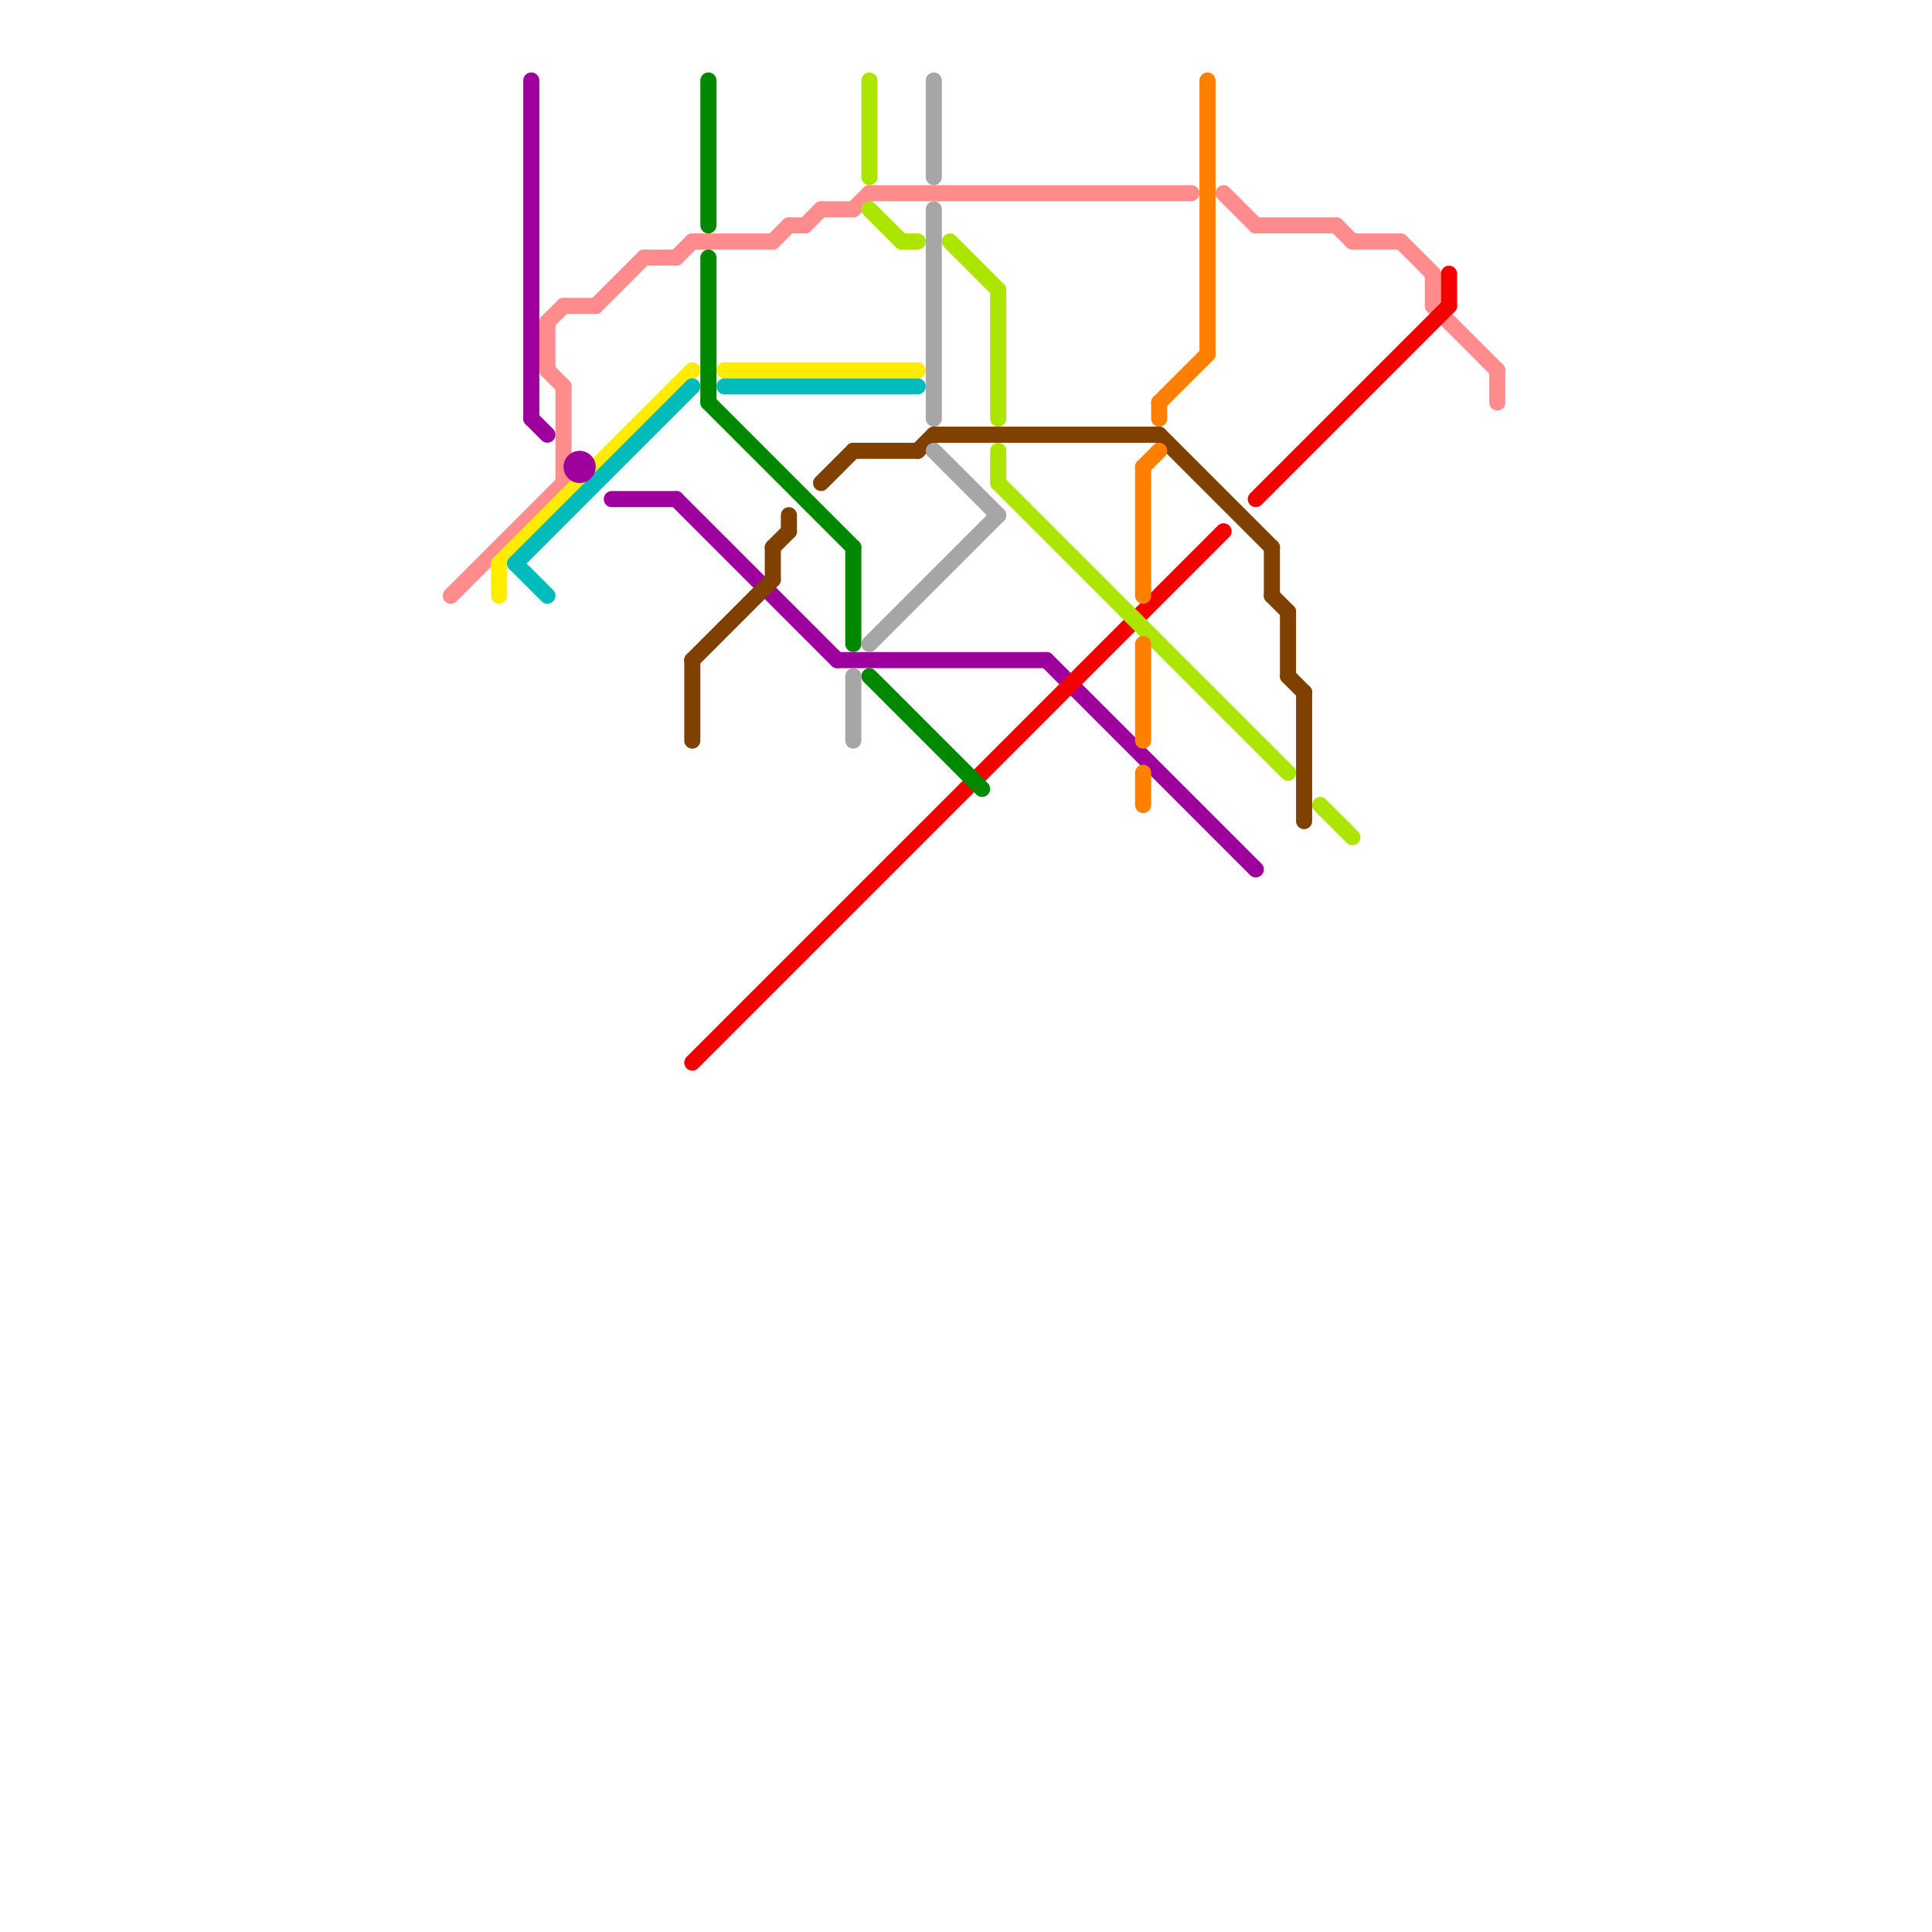 
<svg version="1.1" xmlns="http://www.w3.org/2000/svg" viewBox="0 0 120 120">
<style>text { font: 1px Helvetica; font-weight: 600; white-space: pre; dominant-baseline: central; } line { stroke-width: 1; fill: none; stroke-linecap: round; stroke-linejoin: round; } .c0 { stroke: #ff8c8c } .c1 { stroke: #ffec00 } .c2 { stroke: #00bbbb } .c3 { stroke: #9d009d } .c4 { stroke: #804000 } .c5 { stroke: #f40000 } .c6 { stroke: #008800 } .c7 { stroke: #a6a6a6 } .c8 { stroke: #ace600 } .c9 { stroke: #ff8000 }</style><defs><g id="wm-xf"><circle r="1.2" fill="#000"/><circle r="0.9" fill="#fff"/><circle r="0.6" fill="#000"/><circle r="0.3" fill="#fff"/></g><g id="wm"><circle r="0.6" fill="#000"/><circle r="0.3" fill="#fff"/></g></defs><line class="c0" x1="34" y1="20" x2="35" y2="19"/><line class="c0" x1="48" y1="15" x2="49" y2="14"/><line class="c0" x1="35" y1="24" x2="35" y2="30"/><line class="c0" x1="53" y1="13" x2="54" y2="12"/><line class="c0" x1="42" y1="16" x2="43" y2="15"/><line class="c0" x1="34" y1="20" x2="34" y2="23"/><line class="c0" x1="35" y1="19" x2="37" y2="19"/><line class="c0" x1="93" y1="23" x2="93" y2="25"/><line class="c0" x1="83" y1="14" x2="84" y2="15"/><line class="c0" x1="84" y1="15" x2="87" y2="15"/><line class="c0" x1="89" y1="17" x2="89" y2="19"/><line class="c0" x1="50" y1="14" x2="51" y2="13"/><line class="c0" x1="76" y1="12" x2="78" y2="14"/><line class="c0" x1="28" y1="37" x2="35" y2="30"/><line class="c0" x1="34" y1="23" x2="35" y2="24"/><line class="c0" x1="37" y1="19" x2="40" y2="16"/><line class="c0" x1="43" y1="15" x2="48" y2="15"/><line class="c0" x1="51" y1="13" x2="53" y2="13"/><line class="c0" x1="40" y1="16" x2="42" y2="16"/><line class="c0" x1="54" y1="12" x2="74" y2="12"/><line class="c0" x1="49" y1="14" x2="50" y2="14"/><line class="c0" x1="78" y1="14" x2="83" y2="14"/><line class="c0" x1="87" y1="15" x2="89" y2="17"/><line class="c0" x1="89" y1="19" x2="93" y2="23"/><line class="c1" x1="45" y1="23" x2="57" y2="23"/><line class="c1" x1="31" y1="35" x2="43" y2="23"/><line class="c1" x1="31" y1="35" x2="31" y2="37"/><line class="c2" x1="32" y1="35" x2="43" y2="24"/><line class="c2" x1="45" y1="24" x2="57" y2="24"/><line class="c2" x1="32" y1="35" x2="34" y2="37"/><line class="c3" x1="33" y1="5" x2="33" y2="26"/><line class="c3" x1="52" y1="41" x2="65" y2="41"/><line class="c3" x1="38" y1="31" x2="42" y2="31"/><line class="c3" x1="65" y1="41" x2="78" y2="54"/><line class="c3" x1="33" y1="26" x2="34" y2="27"/><line class="c3" x1="42" y1="31" x2="52" y2="41"/><circle cx="36" cy="29" r="1" fill="#9d009d" /><line class="c4" x1="79" y1="37" x2="80" y2="38"/><line class="c4" x1="81" y1="43" x2="81" y2="51"/><line class="c4" x1="53" y1="28" x2="57" y2="28"/><line class="c4" x1="80" y1="42" x2="81" y2="43"/><line class="c4" x1="79" y1="34" x2="79" y2="37"/><line class="c4" x1="51" y1="30" x2="53" y2="28"/><line class="c4" x1="58" y1="27" x2="72" y2="27"/><line class="c4" x1="48" y1="34" x2="49" y2="33"/><line class="c4" x1="57" y1="28" x2="58" y2="27"/><line class="c4" x1="72" y1="27" x2="79" y2="34"/><line class="c4" x1="43" y1="41" x2="43" y2="46"/><line class="c4" x1="80" y1="38" x2="80" y2="42"/><line class="c4" x1="43" y1="41" x2="48" y2="36"/><line class="c4" x1="49" y1="32" x2="49" y2="33"/><line class="c4" x1="48" y1="34" x2="48" y2="36"/><line class="c5" x1="78" y1="31" x2="90" y2="19"/><line class="c5" x1="90" y1="17" x2="90" y2="19"/><line class="c5" x1="43" y1="66" x2="76" y2="33"/><line class="c6" x1="44" y1="16" x2="44" y2="25"/><line class="c6" x1="54" y1="42" x2="61" y2="49"/><line class="c6" x1="44" y1="5" x2="44" y2="14"/><line class="c6" x1="53" y1="34" x2="53" y2="40"/><line class="c6" x1="44" y1="25" x2="53" y2="34"/><line class="c7" x1="58" y1="13" x2="58" y2="26"/><line class="c7" x1="58" y1="5" x2="58" y2="11"/><line class="c7" x1="54" y1="40" x2="62" y2="32"/><line class="c7" x1="58" y1="28" x2="62" y2="32"/><line class="c7" x1="53" y1="42" x2="53" y2="46"/><line class="c8" x1="62" y1="28" x2="62" y2="30"/><line class="c8" x1="56" y1="15" x2="57" y2="15"/><line class="c8" x1="82" y1="50" x2="84" y2="52"/><line class="c8" x1="62" y1="30" x2="80" y2="48"/><line class="c8" x1="54" y1="5" x2="54" y2="11"/><line class="c8" x1="59" y1="15" x2="62" y2="18"/><line class="c8" x1="62" y1="18" x2="62" y2="26"/><line class="c8" x1="54" y1="13" x2="56" y2="15"/><line class="c9" x1="71" y1="40" x2="71" y2="46"/><line class="c9" x1="72" y1="25" x2="72" y2="26"/><line class="c9" x1="71" y1="29" x2="72" y2="28"/><line class="c9" x1="75" y1="5" x2="75" y2="22"/><line class="c9" x1="71" y1="29" x2="71" y2="37"/><line class="c9" x1="71" y1="48" x2="71" y2="50"/><line class="c9" x1="72" y1="25" x2="75" y2="22"/>
</svg>
